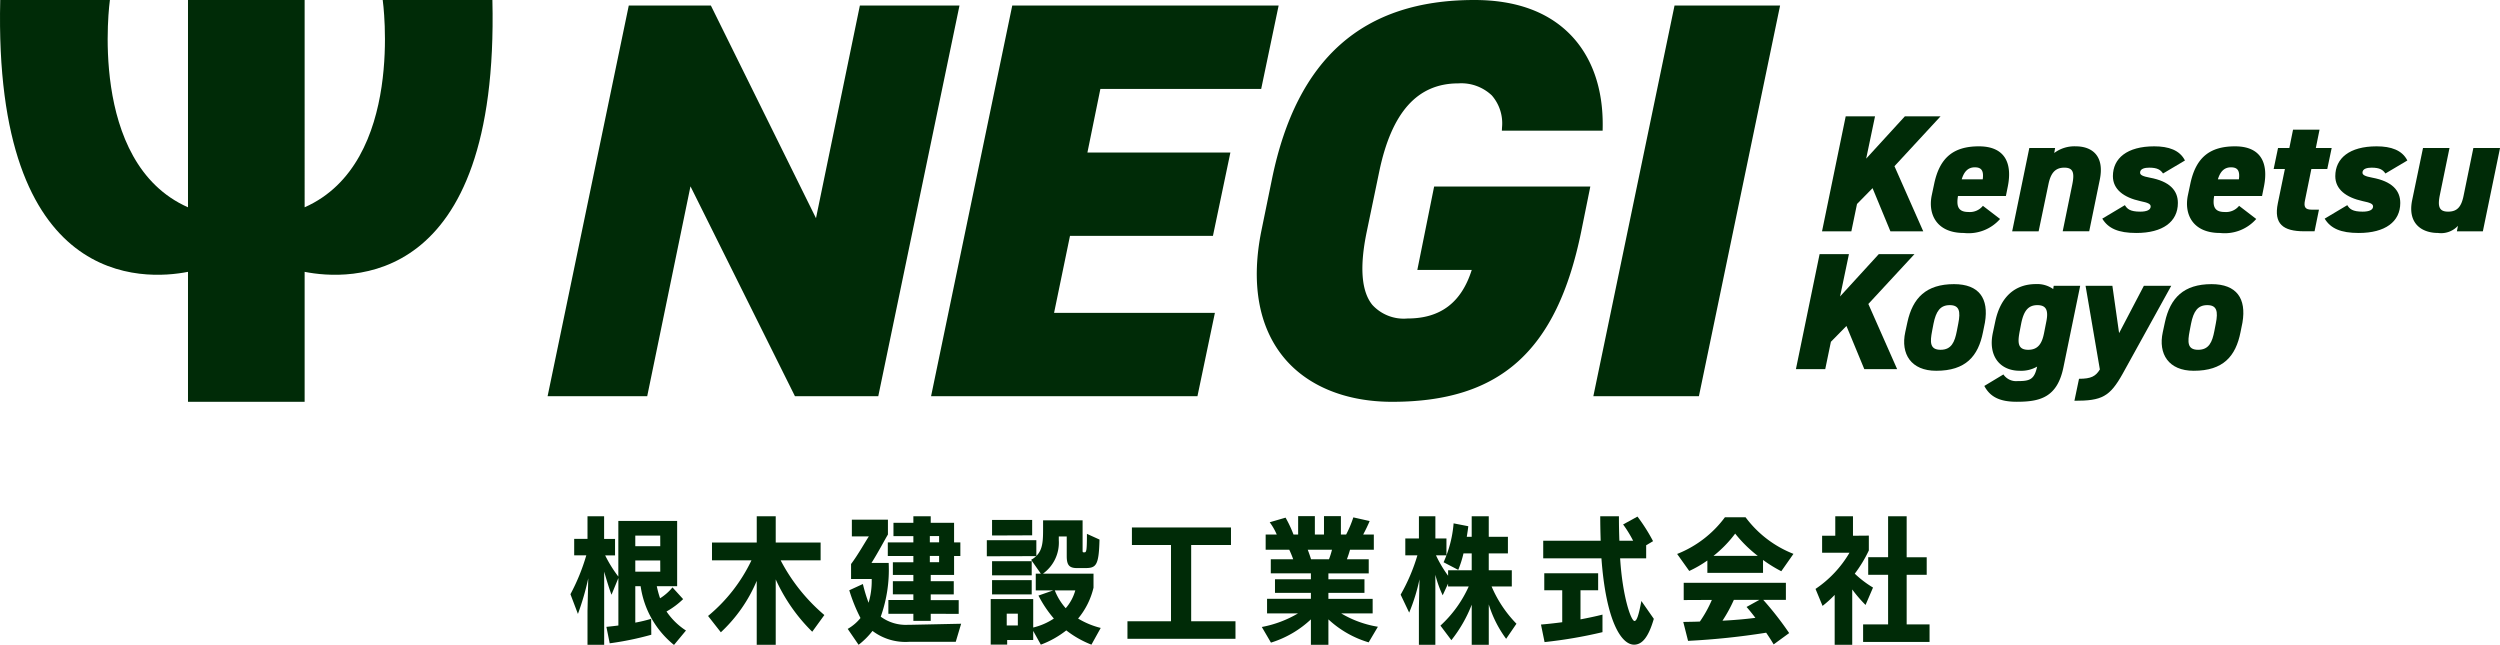<svg id="フッターロゴ修正2024-07-29" xmlns="http://www.w3.org/2000/svg" xmlns:xlink="http://www.w3.org/1999/xlink" width="254.215" height="65.581" viewBox="0 0 254.215 65.581">
  <defs>
    <clipPath id="clip-path">
      <rect id="長方形_1924" data-name="長方形 1924" width="254.215" height="65.581" transform="translate(0 0)" fill="none"/>
    </clipPath>
  </defs>
  <g id="グループ_359" data-name="グループ 359" clip-path="url(#clip-path)">
    <path id="パス_1795" data-name="パス 1795" d="M50.07,0H38.917s2.334,16.528-7.94,21.079V0H19.116V21.079C8.842,16.528,11.176,0,11.176,0H.023C-.672,29.434,14.7,28.516,19.116,27.642V40.855H30.977V27.642C35.393,28.516,50.765,29.434,50.07,0" fill="#002b07"/>
    <path id="パス_1796" data-name="パス 1796" d="M192.227,23.52l-1.814-4.388-1.581,1.609-.575,2.779h-2.982l2.407-11.69h2.982l-.9,4.3,3.934-4.3h3.628L192.64,16.9l2.928,6.624Z" fill="#002b07"/>
    <path id="パス_1797" data-name="パス 1797" d="M203.379,22.266A4.267,4.267,0,0,1,199.7,23.69c-2.8,0-3.665-1.932-3.269-3.83l.251-1.185c.557-2.627,1.94-3.795,4.545-3.795s3.412,1.66,2.945,4.049l-.2,1H199.1c-.162.966-.036,1.627,1.06,1.627a1.7,1.7,0,0,0,1.473-.627Zm-3.9-4.032h2.137c.127-.932-.179-1.22-.808-1.22-.7,0-1.1.458-1.329,1.22" fill="#002b07"/>
    <path id="パス_1798" data-name="パス 1798" d="M206.353,15.049h2.622l-.089.508a3.416,3.416,0,0,1,2.191-.677c1.617,0,2.946.932,2.443,3.388l-1.077,5.252h-2.695l.97-4.744c.252-1.22.09-1.728-.808-1.728-.989,0-1.4.644-1.617,1.711L207.3,23.52H204.61Z" fill="#002b07"/>
    <path id="パス_1799" data-name="パス 1799" d="M219.95,17.642c-.252-.373-.575-.593-1.4-.593-.413,0-.934.084-.934.508,0,.237.269.373.988.508,2.012.373,2.856,1.288,2.856,2.576,0,1.914-1.545,3.049-4.221,3.049-1.833,0-2.857-.457-3.467-1.457l2.3-1.372c.233.39.539.661,1.562.661.648,0,1.06-.17,1.06-.526,0-.271-.3-.389-1.041-.542-1.706-.373-2.8-1.2-2.8-2.541,0-1.813,1.437-3.033,4.2-3.033,1.473,0,2.6.39,3.126,1.44Z" fill="#002b07"/>
    <path id="パス_1800" data-name="パス 1800" d="M229.428,22.266a4.266,4.266,0,0,1-3.682,1.424c-2.8,0-3.664-1.932-3.269-3.83l.251-1.185c.557-2.627,1.941-3.795,4.545-3.795s3.413,1.66,2.946,4.049l-.2,1h-4.869c-.161.966-.036,1.627,1.06,1.627a1.7,1.7,0,0,0,1.474-.627Zm-3.9-4.032h2.137c.126-.932-.179-1.22-.808-1.22-.7,0-1.1.458-1.329,1.22" fill="#002b07"/>
    <path id="パス_1801" data-name="パス 1801" d="M231.644,15.049h1.15l.377-1.864h2.694l-.377,1.864H237.1l-.449,2.135h-1.617l-.646,3.168c-.144.678,0,.966.664.966h.754l-.448,2.2H234.3c-2.138,0-3.108-.745-2.676-2.846l.718-3.49H231.2Z" fill="#002b07"/>
    <path id="パス_1802" data-name="パス 1802" d="M242.564,17.642c-.252-.373-.575-.593-1.4-.593-.413,0-.934.084-.934.508,0,.237.269.373.988.508,2.012.373,2.856,1.288,2.856,2.576,0,1.914-1.545,3.049-4.221,3.049-1.833,0-2.857-.457-3.467-1.457l2.3-1.372c.233.39.539.661,1.562.661.648,0,1.06-.17,1.06-.526,0-.271-.3-.389-1.041-.542-1.706-.373-2.8-1.2-2.8-2.541,0-1.813,1.437-3.033,4.2-3.033,1.473,0,2.6.39,3.126,1.44Z" fill="#002b07"/>
    <path id="パス_1803" data-name="パス 1803" d="M252.472,23.52h-2.64l.107-.559a2.329,2.329,0,0,1-2.029.728c-1.635,0-3.126-.948-2.623-3.354l1.1-5.286h2.694l-.988,4.811c-.233,1.153-.054,1.661.844,1.661.917,0,1.348-.474,1.581-1.644l.989-4.828h2.712Z" fill="#002b07"/>
    <path id="パス_1804" data-name="パス 1804" d="M189.572,37.534l-1.814-4.388-1.581,1.609-.575,2.779H182.62l2.407-11.69h2.983l-.9,4.3,3.933-4.3h3.629l-4.688,5.066,2.927,6.624Z" fill="#002b07"/>
    <path id="パス_1805" data-name="パス 1805" d="M201.642,33.773c-.484,2.456-1.76,3.93-4.76,3.93-2.55,0-3.628-1.711-3.144-3.93l.216-1c.539-2.49,1.923-3.88,4.743-3.88,2.551,0,3.556,1.458,3.143,3.9Zm-2.658-.119.144-.745c.251-1.254.108-1.881-.863-1.881s-1.4.627-1.653,1.881l-.143.745c-.215,1.118-.251,1.915.862,1.915s1.437-.8,1.653-1.915" fill="#002b07"/>
    <path id="パス_1806" data-name="パス 1806" d="M208.832,29.063h2.694l-1.707,8.3c-.629,3.05-2.37,3.491-4.742,3.491-1.724,0-2.712-.492-3.3-1.61l1.94-1.169a1.567,1.567,0,0,0,1.437.677c1.258,0,1.707-.152,1.994-1.474a3.246,3.246,0,0,1-1.76.424c-2.03,0-3.234-1.508-2.749-3.829l.252-1.186c.539-2.541,2.03-3.8,4.149-3.8a2.8,2.8,0,0,1,1.743.508Zm-.988,4.845.233-1.186c.234-1.135.018-1.694-.9-1.694-.97,0-1.4.627-1.653,1.881l-.143.745c-.216,1.118-.252,1.914.862,1.914,1.024,0,1.4-.677,1.6-1.66" fill="#002b07"/>
    <path id="パス_1807" data-name="パス 1807" d="M214.8,29.063l.682,4.811L218,29.063h2.785l-4.923,8.912c-1.329,2.388-2.137,2.778-4.922,2.778l.467-2.236c1.24,0,1.689-.254,2.12-.949l-1.454-8.505Z" fill="#002b07"/>
    <path id="パス_1808" data-name="パス 1808" d="M227.83,33.773c-.485,2.456-1.76,3.93-4.761,3.93-2.55,0-3.628-1.711-3.143-3.93l.215-1c.539-2.49,1.923-3.88,4.743-3.88,2.551,0,3.556,1.458,3.144,3.9Zm-2.659-.119.144-.745c.251-1.254.108-1.881-.863-1.881s-1.4.627-1.652,1.881l-.143.745c-.216,1.118-.252,1.915.862,1.915s1.437-.8,1.652-1.915" fill="#002b07"/>
    <path id="パス_1809" data-name="パス 1809" d="M87.437.566l-4.462,21.62L72.288.566H63.937L55.683,40.289H65.812l4.4-21.34,10.624,21.34h8.472L97.566.566Z" fill="#002b07"/>
    <path id="パス_1810" data-name="パス 1810" d="M128.245,9.043,130.019.565H102.932L94.677,40.289h27.087l1.775-8.478H107.185l1.618-7.825h14.536l1.775-8.477H110.575l1.318-6.466Z" fill="#002b07"/>
    <path id="パス_1811" data-name="パス 1811" d="M152.719,13.288h10.246l.006-.327c.068-3.918-1.076-7.19-3.308-9.461C157.38,1.177,154.1,0,149.92,0c-11.309,0-18.032,5.919-20.556,18.1l-1.09,5.321c-1.085,5.313-.31,9.771,2.239,12.893,2.393,2.93,6.316,4.544,11.048,4.544,10.993,0,16.742-5.175,19.223-17.3l.929-4.588H145.831l-1.709,8.477h5.534c-1.049,3.322-3.185,4.938-6.52,4.938A4.325,4.325,0,0,1,139.546,31c-1.119-1.376-1.309-3.881-.566-7.447l1.271-6.113c1.257-6.03,3.884-8.961,8.033-8.961a4.512,4.512,0,0,1,3.41,1.221,4.319,4.319,0,0,1,1.042,3.241Z" fill="#002b07"/>
    <path id="パス_1812" data-name="パス 1812" d="M170.276.566l-8.255,39.723h10.734L181.01.566Z" fill="#002b07"/>
    <path id="パス_1813" data-name="パス 1813" d="M68.536,65.581a9.37,9.37,0,0,1-3.393-5.974H64.6v3.706a15,15,0,0,0,1.613-.387l.015,1.618a30.476,30.476,0,0,1-4.23.871l-.335-1.673c.4-.041.807-.083,1.218-.139V58.777l-.7,1.7c-.213-.553-.5-1.493-.745-2.35v7.439H59.741V62.11l.076-3.305a26.867,26.867,0,0,1-1.05,3.623l-.761-2.005a20.417,20.417,0,0,0,1.613-3.955H58.387V54.795h1.354V52.5H61.43v2.3h1.111v1.673H61.536a12.939,12.939,0,0,0,1.34,2.157V52.969h5.98v6.638h-2.07a9.844,9.844,0,0,0,.335,1.231,5.357,5.357,0,0,0,1.263-1.107l1.08,1.19a8.028,8.028,0,0,1-1.689,1.258,6.876,6.876,0,0,0,1.978,1.936Zm-1.4-11.118H64.6v1.078h2.541Zm0,2.531H64.6v1.134h2.541Z" fill="#002b07"/>
    <path id="パス_1814" data-name="パス 1814" d="M82.593,64.239a17.709,17.709,0,0,1-3.713-5.324v6.652H76.948v-6.5A15.152,15.152,0,0,1,73.3,64.294L72,62.635a16.563,16.563,0,0,0,4.413-5.656H72.4V55.168h4.55V52.5H78.88v2.67h4.565v1.811H79.382a18.53,18.53,0,0,0,4.444,5.559Z" fill="#002b07"/>
    <path id="パス_1815" data-name="パス 1815" d="M92.451,65.263a5.547,5.547,0,0,1-3.729-1.107,7.872,7.872,0,0,1-1.415,1.411L86.2,63.95A4.608,4.608,0,0,0,87.5,62.843a16.686,16.686,0,0,1-1.141-2.821l1.384-.636a16.1,16.1,0,0,0,.579,1.908,7.646,7.646,0,0,0,.319-2.268v-.152h-2.1V57.353c.715-.94,1.553-2.448,1.811-2.807H86.622v-1.7H90.29v1.507c-.305.5-1.05,1.922-1.674,2.89h1.75a14.222,14.222,0,0,1-.807,5.463,4.293,4.293,0,0,0,2.755.829h.2l5.22-.11-.548,1.839Zm2.191-2.849v.719H92.877v-.719H90.335v-1.4h2.542v-.581H90.792V59.1h2.085v-.637H90.792V57.174h2.085v-.637h-2.6V55.154h2.6v-.636H90.853V53.163h2.024V52.5h1.765v.664h2.374v1.991h.639v1.383h-.639v1.922H94.642V59.1h2.343v1.341H94.642v.581h2.845v1.4Zm.852-7.9h-.943v.636h.943Zm0,2.019h-.943v.636h.943Z" fill="#002b07"/>
    <path id="パス_1816" data-name="パス 1816" d="M110.983,65.553a10.138,10.138,0,0,1-2.557-1.452,9.606,9.606,0,0,1-2.587,1.452l-.776-1.4v.927h-2.648v.47h-1.674V60.92h4.322v2.89a6.516,6.516,0,0,0,2.1-.912,11.99,11.99,0,0,1-1.567-2.337l1.506-.526h-1.78v-1.7h.517l-.989-1.411a2.353,2.353,0,0,0,.517-.374l-5.021.015V54.932h5.036v1.6c.67-.651.685-1.6.685-2.807v-.817h4.018V56c0,.167.03.167.167.167.213,0,.274-.07.274-1.881l1.278.58c-.061,2.7-.365,2.9-1.491,2.9h-.791c-.792,0-1.05-.3-1.05-1.217v-2h-.807v.386a3.887,3.887,0,0,1-1.613,3.4h5.143v1.423a7.654,7.654,0,0,1-1.567,3.14,8.316,8.316,0,0,0,2.3.954Zm-10.105-11.1V52.872h4.078v1.563Zm0,2.614h4.033V58.5h-4.033Zm0,1.922h4.033v1.452h-4.033ZM103.5,62.4H102.37v1.2H103.5Zm3.758-2.365a6.038,6.038,0,0,0,1.111,1.812,4.663,4.663,0,0,0,.974-1.812Z" fill="#002b07"/>
    <path id="パス_1817" data-name="パス 1817" d="M114.646,64.959V63.175h4.428V55.417H115.1V53.633h10.074v1.784h-4.048v7.758h4.505v1.784Z" fill="#002b07"/>
    <path id="パス_1818" data-name="パス 1818" d="M139.173,65.319a10.3,10.3,0,0,1-4.093-2.338v2.586H133.3V62.981a10.448,10.448,0,0,1-4.062,2.365l-.929-1.591a11.314,11.314,0,0,0,3.682-1.382h-3.149v-1.48H133.3v-.608h-3.652V58.9H133.3v-.6h-4.078V56.869H131.5a10.034,10.034,0,0,0-.4-.968h-2.4V54.352h1.127a6.07,6.07,0,0,0-.716-1.245l1.613-.47a12.354,12.354,0,0,1,.807,1.715h.472V52.485h1.7v1.867h.928V52.485h1.72v1.867h.533a10.9,10.9,0,0,0,.73-1.742l1.659.373c-.168.415-.427.94-.655,1.369h1.081V55.9h-2.42c-.091.318-.2.664-.319.968h2.221v1.438H135.08v.6h3.667v1.383H135.08v.608h4.5v1.48h-3.195a10.646,10.646,0,0,0,3.727,1.355ZM132.98,55.9c.122.318.243.664.335.968h1.825a8.457,8.457,0,0,0,.305-.968Z" fill="#002b07"/>
    <path id="パス_1819" data-name="パス 1819" d="M153.153,64.959a11.593,11.593,0,0,1-1.765-3.5v4.108h-1.735v-4.08a13.855,13.855,0,0,1-2.069,3.609l-1.111-1.479a12.2,12.2,0,0,0,2.876-3.983h-2.1v-.29l-.548,1.189a11.364,11.364,0,0,1-.746-2.089v7.123h-1.673V61.806l.06-2.9a18.586,18.586,0,0,1-1.049,3.388l-.868-1.826a18.771,18.771,0,0,0,1.705-4H142.9V54.753h1.385V52.5h1.673v2.254h1.126v1.715h-1.064a12.2,12.2,0,0,0,1.232,2.075v-.554h2.4V56.274h-.836a10.711,10.711,0,0,1-.533,1.674l-1.491-.774a11.855,11.855,0,0,0,1.019-3.956l1.492.291c-.031.331-.092.691-.152,1.078h.5V52.5h1.735v2.088h1.948v1.687h-1.948v1.715h2.344v1.646h-2.055a12.338,12.338,0,0,0,2.527,3.789Z" fill="#002b07"/>
    <path id="パス_1820" data-name="パス 1820" d="M162.95,64.282a46.867,46.867,0,0,1-5.889,1.009l-.365-1.784c.685-.056,1.415-.138,2.161-.236V60.022h-1.826V58.293h5.478v1.729h-1.795v2.959c.806-.152,1.582-.317,2.236-.484Zm5.22-1.356c-.548,1.881-1.187,2.627-2.009,2.627-1.324,0-2.86-2.475-3.317-8.78h-5.92V54.988h5.843c-.029-.843-.045-1.755-.045-2.489h1.9c0,.83.015,1.673.046,2.489h1.4a12.149,12.149,0,0,0-1.02-1.659l1.461-.8a17.992,17.992,0,0,1,1.583,2.5l-.7.415v1.328h-2.648c.244,3.913,1.111,6.374,1.461,6.374.228,0,.426-.566.7-2.032Z" fill="#002b07"/>
    <path id="パス_1821" data-name="パス 1821" d="M181.132,58.087a14.138,14.138,0,0,1-1.857-1.148v1.313h-5.66V56.994a11.629,11.629,0,0,1-1.842,1.065l-1.232-1.729A11.122,11.122,0,0,0,175.4,52.6h2.1a11.129,11.129,0,0,0,4.87,3.72Zm-.776,7.439c-.228-.387-.487-.788-.761-1.189a74.242,74.242,0,0,1-7.943.83l-.487-1.922c.5-.015,1.08-.015,1.689-.042a12.225,12.225,0,0,0,1.218-2.2l-2.862.014V59.262H181.6V61h-2.3a32.5,32.5,0,0,1,2.633,3.375Zm-1.613-9a13.255,13.255,0,0,1-2.3-2.267,12.147,12.147,0,0,1-2.206,2.267ZM176.308,61a14.577,14.577,0,0,1-1.157,2.116c1.126-.055,2.283-.153,3.349-.29-.32-.416-.625-.8-.9-1.107L178.9,61Z" fill="#002b07"/>
    <path id="パス_1822" data-name="パス 1822" d="M186.561,65.568V60.492a11.1,11.1,0,0,1-1.233,1.12l-.715-1.728a11.343,11.343,0,0,0,3.454-3.678h-2.784V54.477h1.339V52.5h1.8v1.978l1.613-.014V55.97a13.305,13.305,0,0,1-1.431,2.365,10.521,10.521,0,0,0,1.856,1.411l-.76,1.77a13.569,13.569,0,0,1-1.354-1.577v5.629Zm2.891-.291V63.493h2.541V58.446H189.97V56.662h2.023V52.5h1.888v4.163h2.038v1.784h-2.038v5.047h2.328v1.784Z" fill="#002b07"/>
  </g>
</svg>
